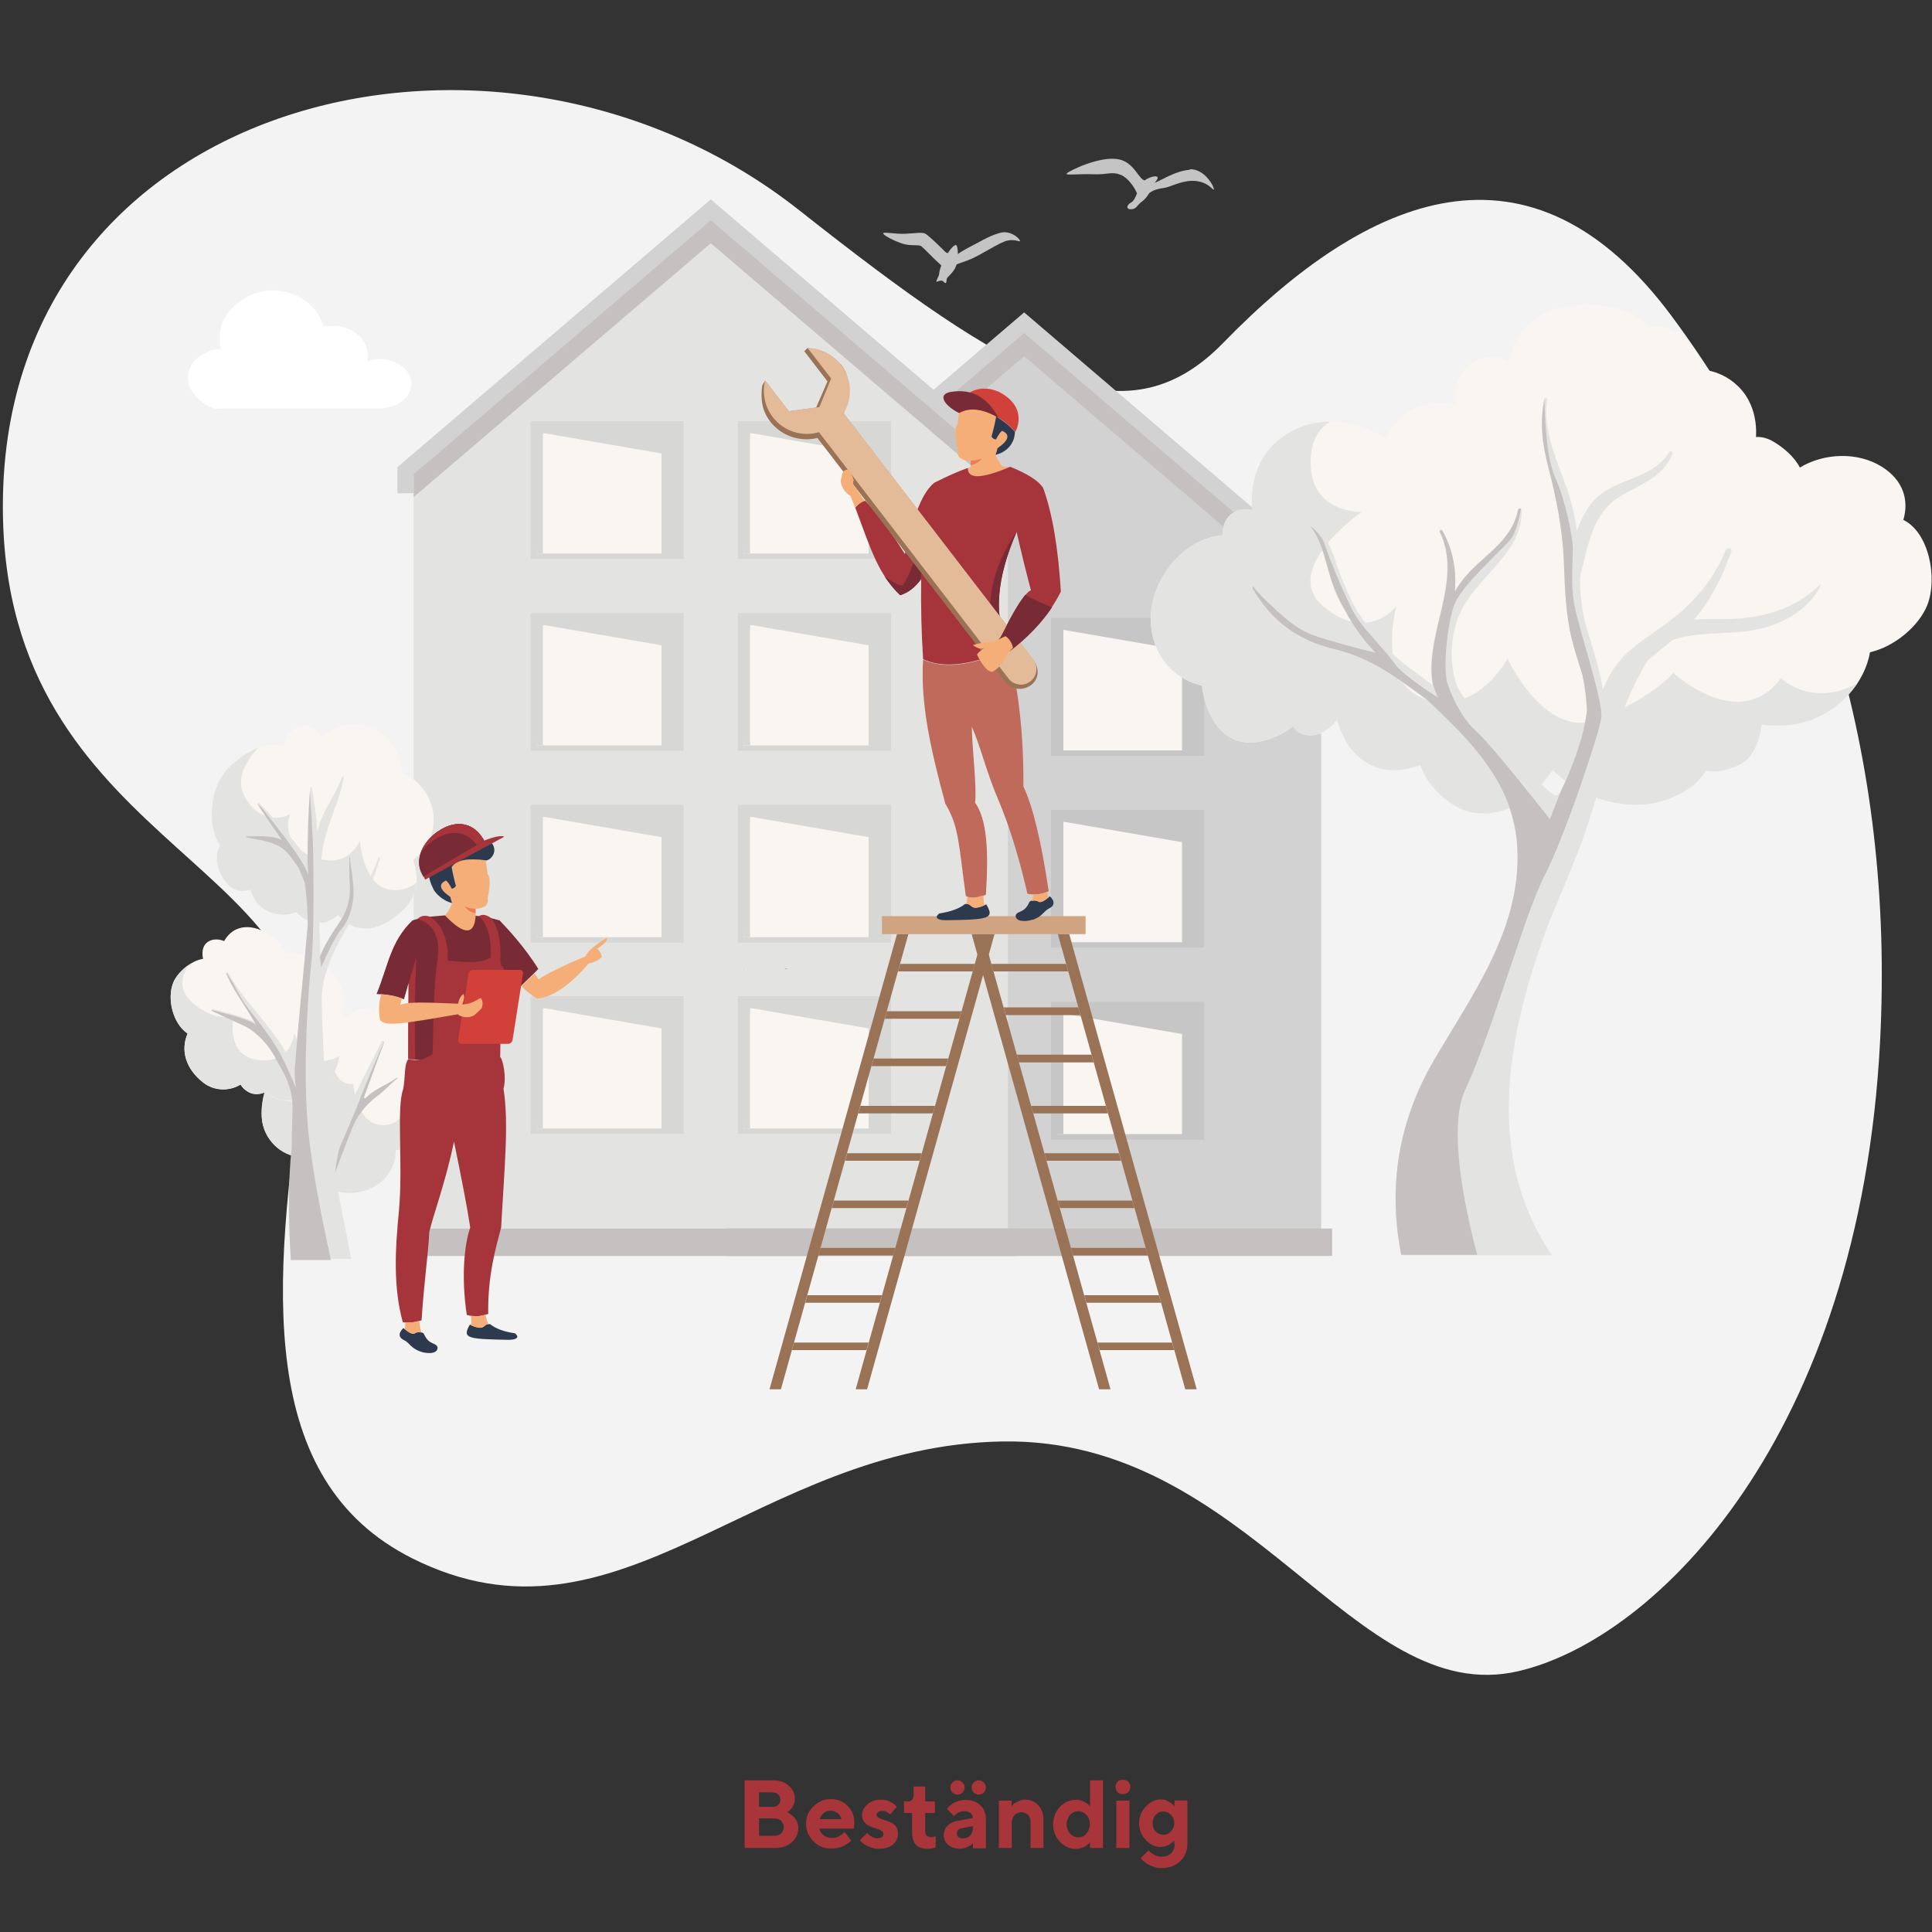 <?xml version="1.0" encoding="UTF-8"?>
<svg xmlns="http://www.w3.org/2000/svg" id="Ebene_1" data-name="Ebene 1" version="1.1" viewBox="0 0 1000 1000">
  <rect x="0" y="0" width="1000" height="1000" fill="#333333" stroke="none"/>
  <defs>
    <style>
      .cls-1 {
        fill: #2d3a4e;
      }

      .cls-1, .cls-2, .cls-3, .cls-4, .cls-5, .cls-6, .cls-7, .cls-8, .cls-9, .cls-10, .cls-11, .cls-12, .cls-13, .cls-14, .cls-15, .cls-16, .cls-17, .cls-18, .cls-19, .cls-20, .cls-21, .cls-22, .cls-23, .cls-24, .cls-25, .cls-26 {
        stroke-width: 0px;
      }

      .cls-1, .cls-3, .cls-4, .cls-5, .cls-6, .cls-8, .cls-9, .cls-10, .cls-12, .cls-14, .cls-15, .cls-16, .cls-17, .cls-18, .cls-20, .cls-21, .cls-22, .cls-24, .cls-26 {
        fill-rule: evenodd;
      }

      .cls-2 {
        fill: #c4c4c4;
      }

      .cls-3 {
        fill: #f08b80;
      }

      .cls-4, .cls-25 {
        fill: #c6c6c6;
      }

      .cls-5 {
        fill: #9a7357;
      }

      .cls-6 {
        fill: #d3d2d2;
      }

      .cls-7 {
        fill: #f3f3f3;
      }

      .cls-8 {
        fill: #e4bb99;
      }

      .cls-9 {
        fill: #a5343b;
      }

      .cls-10 {
        fill: #e3e3e2;
      }

      .cls-11, .cls-12 {
        fill: #c6c1c1;
      }

      .cls-13, .cls-17 {
        fill: #d7d7d6;
      }

      .cls-14 {
        fill: #d14039;
      }

      .cls-15 {
        fill: #f6ae79;
      }

      .cls-16 {
        fill: #ed7459;
      }

      .cls-18 {
        fill: #bf6a5b;
      }

      .cls-19 {
        fill: #a7353a;
      }

      .cls-20 {
        fill: #f9f5f0;
      }

      .cls-21 {
        fill: #8499c6;
      }

      .cls-22 {
        fill: #782a35;
      }

      .cls-23 {
        fill: #d0a381;
      }

      .cls-24 {
        fill: #fff;
      }

      .cls-26 {
        fill: #ed7d57;
      }
    </style>
  </defs>
  <g>
    <path class="cls-7" d="M865.3,163.7c-73.2-98.6-157.2-63.3-232.2,13.8-51.2,52.6-109.6,18-219.2-68.5C259.7-13,7.6,48.5,1.6,254.3c-5.3,183.2,172,189.3,155.6,300.2-16.4,111-24.6,211.6,56.2,252.1,107.2,53.7,177.7-58.3,305.4-60.5,127.7-2.2,182.1,138.7,267.1,118.9,72.1-16.8,176.6-122.5,187.2-325.5,7.8-149.3-34.6-277.2-107.8-375.8h0Z"></path>
    <g>
      <polygon class="cls-6" points="692.2 313.8 692.2 300.3 530.1 161.7 367.9 300.3 367.9 313.8 692.2 313.8"></polygon>
      <polygon class="cls-6" points="683.8 649 376.3 649 376.3 303.8 530.1 172.4 683.8 303.8 683.8 649"></polygon>
      <rect class="cls-11" x="375.4" y="635.9" width="314.1" height="14.2"></rect>
      <polygon class="cls-12" points="530.1 172.4 376.3 303.8 376.3 315.8 530.1 184.4 683.8 315.8 683.8 303.8 530.1 172.4"></polygon>
      <path class="cls-16" d="M569.8,559.7s-1.1.4-1.5-.1c0,0,.1.4.6.5.4,0,1-.3,1-.3Z"></path>
      <path class="cls-3" d="M547,560c0,.2.1.3.1.5,0,0,0,.6-.4,1,.2-.3.4-.7.3-1.5h0Z"></path>
      <g>
        <rect class="cls-25" x="544" y="319.9" width="79.3" height="71.3"></rect>
        <polygon class="cls-20" points="547.2 388.4 611.8 388.4 611.8 336.6 550.4 326 547.2 388.4"></polygon>
        <polygon class="cls-4" points="550.4 326 620.1 326 620.1 322.6 547.2 322.6 547.2 388.4 550.4 388.4 550.4 326"></polygon>
      </g>
      <g>
        <rect class="cls-25" x="544" y="419.2" width="79.3" height="71.3"></rect>
        <polygon class="cls-20" points="547.2 487.7 611.8 487.7 611.8 435.9 550.4 425.3 547.2 487.7"></polygon>
        <polygon class="cls-4" points="550.4 425.3 620.1 425.3 620.1 421.9 547.2 421.9 547.2 487.7 550.4 487.7 550.4 425.3"></polygon>
      </g>
      <g>
        <rect class="cls-25" x="544" y="518.5" width="79.3" height="71.3"></rect>
        <polygon class="cls-20" points="547.2 587 611.8 587 611.8 535.2 550.4 524.6 547.2 587"></polygon>
        <polygon class="cls-4" points="550.4 524.6 620.1 524.6 620.1 521.2 547.2 521.2 547.2 587 550.4 587 550.4 524.6"></polygon>
      </g>
    </g>
    <g>
      <polygon class="cls-6" points="530.1 255.3 530.1 241.8 367.9 103.2 205.7 241.8 205.7 255.3 530.1 255.3"></polygon>
      <polygon class="cls-10" points="521.7 635.9 214.1 635.9 214.1 245.4 367.9 113.9 521.7 245.4 521.7 635.9"></polygon>
      <g>
        <rect class="cls-13" x="274.6" y="218" width="79.3" height="71.3"></rect>
        <polygon class="cls-20" points="277.8 286.5 342.4 286.5 342.4 234.7 281 224.1 277.8 286.5"></polygon>
        <polygon class="cls-17" points="281 224.1 350.7 224.1 350.7 220.7 277.8 220.7 277.8 286.5 281 286.5 281 224.1"></polygon>
      </g>
      <g>
        <rect class="cls-13" x="381.9" y="218" width="79.3" height="71.3"></rect>
        <polygon class="cls-20" points="385 286.5 449.6 286.5 449.6 234.7 388.2 224.1 385 286.5"></polygon>
        <polygon class="cls-17" points="388.2 224.1 458 224.1 458 220.7 385 220.7 385 286.5 388.2 286.5 388.2 224.1"></polygon>
      </g>
      <g>
        <rect class="cls-13" x="274.6" y="317.3" width="79.3" height="71.3"></rect>
        <polygon class="cls-20" points="277.8 385.8 342.4 385.8 342.4 334 281 323.4 277.8 385.8"></polygon>
        <polygon class="cls-17" points="281 323.4 350.7 323.4 350.7 320 277.8 320 277.8 385.8 281 385.8 281 323.4"></polygon>
      </g>
      <g>
        <rect class="cls-13" x="381.9" y="317.3" width="79.3" height="71.3"></rect>
        <polygon class="cls-20" points="385 385.8 449.6 385.8 449.6 334 388.2 323.4 385 385.8"></polygon>
        <polygon class="cls-17" points="388.2 323.4 458 323.4 458 320 385 320 385 385.8 388.2 385.8 388.2 323.4"></polygon>
      </g>
      <g>
        <rect class="cls-13" x="274.6" y="416.6" width="79.3" height="71.3"></rect>
        <polygon class="cls-20" points="277.8 485.1 342.4 485.1 342.4 433.3 281 422.7 277.8 485.1"></polygon>
        <polygon class="cls-17" points="281 422.7 350.7 422.7 350.7 419.3 277.8 419.3 277.8 485.1 281 485.1 281 422.7"></polygon>
      </g>
      <g>
        <rect class="cls-13" x="381.9" y="416.6" width="79.3" height="71.3"></rect>
        <polygon class="cls-20" points="385 485.1 449.6 485.1 449.6 433.3 388.2 422.7 385 485.1"></polygon>
        <polygon class="cls-17" points="388.2 422.7 458 422.7 458 419.3 385 419.3 385 485.1 388.2 485.1 388.2 422.7"></polygon>
      </g>
      <g>
        <rect class="cls-13" x="274.6" y="515.6" width="79.3" height="71.3"></rect>
        <polygon class="cls-20" points="277.8 584.1 342.4 584.1 342.4 532.3 281 521.7 277.8 584.1"></polygon>
        <polygon class="cls-17" points="281 521.7 350.7 521.7 350.7 518.3 277.8 518.3 277.8 584.1 281 584.1 281 521.7"></polygon>
      </g>
      <g>
        <rect class="cls-13" x="381.9" y="515.6" width="79.3" height="71.3"></rect>
        <polygon class="cls-20" points="385 584.1 449.6 584.1 449.6 532.3 388.2 521.7 385 584.1"></polygon>
        <polygon class="cls-17" points="388.2 521.7 458 521.7 458 518.3 385 518.3 385 584.1 388.2 584.1 388.2 521.7"></polygon>
      </g>
      <rect class="cls-11" x="213.2" y="635.9" width="314.1" height="14.2"></rect>
      <polygon class="cls-12" points="367.9 113.9 214.1 245.4 214.1 257.3 367.9 125.9 521.7 257.3 521.7 245.4 367.9 113.9"></polygon>
      <path class="cls-16" d="M407.6,501.2s-1.1.4-1.5-.1c0,0,.1.4.6.5.4,0,1-.4,1-.4h0Z"></path>
      <path class="cls-3" d="M384.9,501.5c0,.2.1.3.1.5,0,0,0,.6-.4,1,.2-.4.4-.7.3-1.5Z"></path>
    </g>
    <g>
      <path class="cls-20" d="M985.2,269c2.9-10,.1-20.4-11.3-27.5-12.4-7.7-29.7-7.1-42.3.5-2.8-5.5-8.3-10.2-13.5-13.3-3.1-1.9-6.3-2.7-9.2-2.5.6-9.7-2.3-19.6-9.3-26.3-5.2-5.1-11.7-7.9-18.4-8.6-1.4-6.8-5-13.5-9.8-17.3-4.7-3.6-12-6.2-18.2-4.7-9-11-27.5-12.7-40.8-11-18.3,2.4-28.1,13.5-31.4,28.9-6.3-3.8-14.6-3.3-20.9,2.1-5.7,4.9-8.3,13.1-6.9,20.4-7.9-2.5-16.7-1.6-24.8,3.7-5,3.4-8.7,8.1-11,13.5-12.2-8.3-29.7-10.9-42.3-6.5-20.6,7.2-28.4,24.8-27,43.7-3.8-1-7.6-.6-11.2,2.4-2.9,2.5-4.2,6.5-4,10.5-23.1,2.2-40.9,27.9-36.6,50.4,2.2,11.9,9.9,21.8,21.3,26.1,1.4.5,3,1,4.6,1.4.8,7.6,3.3,15,8.1,21.2,10.2,13.2,27.6,8.5,39.1-.2,1.4,2.4,3.7,4.1,7.2,4.6,6,.9,12-3,15.5-8,2.6,9.1,7.1,17.4,15.7,22.5,8.4,5,18.5,4.5,27.4.9,3.9,11.7,15.9,22.4,26.4,24.5,17.5,3.5,32.5-7.7,42.2-21.8,11.4,11.1,26.5,17.9,43.2,18,13.2,0,29.2-6.3,36.1-17.6,7.4,1.4,17-1.8,21.5-6.1,3.7-3.5,6.6-10.6,7.3-17.8,8.8,1.2,18.2.2,25.3-2.3,15-5.4,28-19.3,30.7-35.2,12.8-2.9,25.4-13.6,29.7-24.5,5.3-13.6,1.1-37.5-12.6-44.1h0Z"></path>
      <path class="cls-10" d="M921.9,350.9c-21.5,29.2-55.8-2.6-55.8-2.6,0,0-8.6,11.2-37.3,23.6-28.8,12.5-48.5-31.1-48.5-31.1,0,0-15.3,29.4-41.9,21.3-26.6-8.1-15.7-48.2-15.7-48.2,0,0-14.9,19.1-37.7,0-22.8-19.1,19.7-48.9,19.7-48.9,0,0-27.5.9-26.3-27.5.4-10.3,4.7-16.1,10-19.2-4.7,0-9.3.7-13.4,2.1-20.6,7.2-28.4,24.8-27,43.7-3.8-1-7.6-.6-11.2,2.4-2.9,2.5-4.2,6.5-4,10.5-23.1,2.2-40.9,27.9-36.6,50.4,2.2,11.9,9.9,21.8,21.3,26.1,1.4.5,3,1,4.6,1.4.8,7.6,3.3,15,8.1,21.2,10.2,13.2,27.6,8.5,39.1-.2,1.4,2.4,3.7,4.1,7.2,4.6,6,.9,12-3,15.5-8,2.6,9.1,7.1,17.4,15.7,22.5,8.4,5,18.5,4.5,27.4.9,3.9,11.7,15.9,22.4,26.4,24.5,17.5,3.5,32.5-7.7,42.2-21.8,11.4,11.1,26.5,17.9,43.2,18,13.2,0,29.2-6.3,36.1-17.6,7.4,1.4,17-1.8,21.5-6.1,3.7-3.5,6.6-10.6,7.3-17.8,8.8,1.2,18.2.2,25.3-2.3,9.7-3.5,18.5-10.5,24.3-19.2-23.2,13.1-39.7-2.6-39.7-2.6h0Z"></path>
      <path class="cls-10" d="M802.7,475.2c5-11.9,10-23.8,14.7-35.9,12.4-32.1,17.2-67.8,35.3-97.3.3-.3.6-.6,1-.9,4-3.4,8.1-6.6,12.1-9.9,14.5-4.9,30.1-2.2,45.4-5.8,13-3.1,24.6-10,31.1-22,.2-.4-.3-.8-.6-.5-13.6,13.2-31.2,17.5-49.8,17.6-4.9,0-10.1-.1-15.2.2.8-.9,1.6-1.8,2.4-2.8,7.7-9.6,12.8-20.8,17-32.3.7-1.9-2.2-2.6-2.9-.8-5.5,13.5-14.5,24.9-25.8,34.1-9.6,7.9-20.8,13.6-29,23.1-3.8,4.5-6.6,9.5-8.7,14.9-1.9-11.2-5.5-22-8.8-33-.3-1-.5-2-.8-3-1.2-5.8-2-11.7-2.3-18h0c0-1.6,0-3.2.2-4.8,3.8-15.4,6.3-32.5,20.4-41.1,10.8-6.6,21.9-9.4,27.2-21.9.5-1.2-1-2.2-1.7-1-9,14.9-30.1,13.1-40.5,26.8-3,4-5.4,8.8-7.3,14-.5-4.6-1.3-9.1-2.5-13.5-4.7-18.2-15.6-35.1-12.8-54.6.1-.9-1.2-1.3-1.4-.4-2.5,12-1.1,23.4,2,35.2,4.3,16.8,7.5,32.6,8.1,50,.5,14,1,28,4.7,41.5,1.5,5.7,3.4,11.1,5,16.6.2,1.3.5,2.6.7,3.9.9,4.8,1.3,9.6,1.5,14.4-2,14.4-7.3,28.5-13.7,41.8-.5.7-1.2,1.4-1.9,1.7-.3.1-.5.2-.8.3-10.5-6.8-18.3-19.6-27.1-28.2-8.9-8.7-17.9-17.6-23.6-28.1-4.1-11.3-3.8-23.8.2-35.2,7.1-20.4,34.2-33.4,33-56.2,0-1-1.6-1.4-1.9-.2-3.5,17.4-19.6,24-29.4,37.2-1.2,1.6-2.3,3.3-3.3,5,.7-11-.8-21.5-6.6-31.5-.4-.8-1.5,0-1.2.7,12.4,25.6-8.4,53.1-3.6,79.2-8.1-5.9-16.4-11.6-23.5-18.7-6.3-6.4-11.6-13.3-16.3-20.7-4-7.8-7.5-15.6-10.3-24.3-2.4-7.3-5.5-14.8-12.5-18.5-.3-.2-.8.2-.5.5,6.7,9.1,7.7,19.5,11.4,29.9,1.6,4.5,3.7,9,6.2,13.1,3.2,6.2,7.1,12,11.5,17.3-8.4-3.2-17.3-3.8-25.8-6.3-13.2-3.8-24.3-11.4-32.1-22.8-.6-.8-1.9-.1-1.3.8,9.7,16.9,23.5,26.9,42.4,31.4,18.9,4.5,32.9,15.2,47.5,25.9,23.1,21.8,45.5,43.6,47.1,77.3,2,41.4-23.2,75.4-43.1,109.4-18.4,31.5-24,65.3-17,100.9h78.1c-36.1-53-22.6-116.9-.7-174.5h0Z"></path>
      <path class="cls-12" d="M815,314c-2.2-12-.9-22.8-.9-29.6s-3.9-25.8-9.2-37.4c-5.4-11.6-5.5-40.4-5.5-40.4-2.5,12-1.1,23.4,2,35.2,4.3,16.8,7.5,32.6,8.1,50,.5,14,1,28,4.7,41.5,1.5,5.7,3.4,11.1,5,16.6.2,1.3.5,2.6.7,3.9.9,4.8,1.3,9.6,1.5,14.4-2,14.4-7.3,28.5-13.7,41.8l-5.5,14s-30-38.3-37.7-45.1c-7.7-6.8-12.6-17.4-15.1-24.5-2.6-7.1-.6-29,2.9-40.2,3.5-11.3,25.8-29.6,30.3-36.1,2-2.9,3.5-8.8,4.7-14.6-.5-.5-1.4-.4-1.5.4-3.5,17.4-19.6,24-29.4,37.2-1.2,1.6-2.3,3.3-3.3,5,.7-11-.8-21.5-6.6-31.5-.4-.8-1.5,0-1.2.7,12.4,25.6-8.4,53.1-3.6,79.2l2.6,6.6s-18.3-11.5-22.5-17.7c-4.2-6.1-15.8-17.7-20-24.5-4.2-6.8-13.2-28-16.1-37-1.2-3.8-4.2-7-7.2-9.5,0,0,0,.2,0,.3,6.7,9.1,7.7,19.5,11.4,29.9,1.6,4.5,3.7,9,6.2,13.1,3.2,6.2,7.1,12,11.5,17.3l4.4,4.9s-13.2-3.2-25.1-6.8c-11.9-3.5-16.4-5.8-30.3-19-3.9-3.7-6.4-6.4-8-8.5-.3.2-.4.6-.2,1,9.7,16.9,23.5,26.9,42.4,31.4,18.9,4.5,32.9,15.2,47.5,25.9,23.1,21.8,45.5,43.6,47.1,77.3,2,41.4-23.2,75.4-43.1,109.4-18.4,31.5-24,65.3-17,100.9h39.3c-6.9-26.1-15.1-66.5-6.2-85.4,13.7-29.2,30.9-91.5,41.2-111.2,10.3-19.8,27.9-72.6,29.2-81.1,1.3-8.6-11.6-45.9-13.7-58h0Z"></path>
    </g>
    <g>
      <path class="cls-20" d="M223.4,558.1c3.3-2.5,5.7-6,4.4-10.3-.8-2.5-2.9-4.4-5.5-5.4.4-1.9.4-3.9-.2-6.2-1.4-5.5-3.9-11.5-8.5-15.1-6.6-5.2-15.6-3.7-20.2,2.2-2-1.2-4.6-1.7-7-1.2-2.8.5-5.5,2.5-7.1,5.1-5.6-3.7-13.5-3.7-19.9.4-6.7,4.2-11.2,12.8-10.1,20.5-11,4.9-15.8,24.5-13.1,34.6,2.9,10.7,12.9,17.2,22.7,16.3,1,10.5,10.4,18.9,22.2,18.8,13.9-.1,24.1-10.1,23.8-22.2,3.2,0,6.3-.8,9.5-2.5,5.6-3,11.5-8.3,13.2-14.6,1.6-6.1-.3-13.8-4.2-20.2h0Z"></path>
      <path class="cls-10" d="M158.8,598.7c1,10.5,10.4,18.9,22.2,18.8,13.9-.1,24.1-10.1,23.8-22.2,3.2,0,6.3-.8,9.5-2.5,5.6-3,11.5-8.3,13.2-14.6.2-.7.3-1.5.4-2.3-8.2,4.8-16-6.2-16-6.2,0,0-2.9,14-15.2,12.6-12.4-1.4-13.8-21.4-13.8-21.4,0,0-10.9,3.3-11.6-17.6-.2-7.6,1.7-13.6,4.2-18.2-5.1-1.7-11.1-1.1-16.2,2.2-6.7,4.2-11.2,12.8-10.1,20.5-11,4.9-15.8,24.5-13.1,34.6,2.9,10.7,12.9,17.2,22.7,16.3h0Z"></path>
      <path class="cls-20" d="M172.1,503.4c-5-5.5-12.5-9.1-19.8-9.9-1.4-.1-2.6-.2-3.9,0-5.5-11-24.1-20.8-32.4-6.4-1.9-.8-4-1.1-6.1-.6-4.8,1.2-5.7,5.7-4.8,9.8-6.3.9-13.3,7.1-15.4,12.3-3.4,8.3-.3,21.2,7.4,26.4-3.8,8.8-.9,18.3,8,25.3,5.8,4.6,13.7,4.6,19.4,1.1,1.3,2.1,3.3,3.7,5.5,4.5,2.4.8,5.2.5,7.5-.7,2.1,1.9,4.7,3.4,7.6,4.1,8.8,2.2,17.9-2.3,23.8-8.6,7.6-8.1,8.8-19.8,4.3-28.2,6.5-8.4,7.3-19.7-1.1-29h0Z"></path>
      <path class="cls-10" d="M169,560.6c3.8-4,6-9,6.7-14-16.4,9.5-23.4-11.8-23.4-11.8,0,0-1.2,16.2-18.9,13.8s-12.2-23.8-12.2-23.8c0,0-7.1,5.7-20.5-4.9-9.7-7.8-6.2-15.5-2.9-20.6-3.7,2.5-6.8,6-8.1,9.2-3.4,8.3-.3,21.2,7.4,26.4-3.8,8.8-.9,18.3,8,25.3,5.8,4.6,13.7,4.6,19.4,1.1,1.3,2.1,3.3,3.7,5.5,4.5,2.4.8,5.2.5,7.5-.7,2.1,1.9,4.7,3.4,7.6,4.1.5.1,1.1.2,1.6.3,1.9,0,4,0,6.2,0,6.1-.9,11.8-4.5,15.9-8.9h0Z"></path>
      <path class="cls-20" d="M222.4,414.2c-2.7-6.5-7.7-11.3-14-14.1-1.4-12.6-9.1-23.7-23.1-25.1-6.8-.7-13.9,1.8-19,6.2-2.5-5-8-7.4-13.5-4.2-3.3,1.9-5.2,5.4-5.9,9.2-11-4-27.3,7.7-32.4,16.1-5.8,9.5-7.2,25.7-.7,35.5-2.5,4.1-2,10.3.4,14.8,2,3.7,5.1,8,9.6,8.6,2,.3,3.9,0,5.7-.6,1.2,4.2,3.7,8,7.5,10.3,4.9,3,11.1,3.4,16.3,1.3,2.5,3.1,6.4,5.1,11,5.5,4.1.4,7.9-1.4,10.5-4.2,2.6,3.2,5.9,5.7,10.4,6.8,8.5,2.1,16.9-3.2,22.9-8.7,7.7-7.1,9-15.4,6.2-25.2-.1-.5-.3-1-.4-1.4,9.3-6.9,13.5-18.9,8.5-30.7h0Z"></path>
      <path class="cls-10" d="M174.8,473.4c2.6,3.2,5.9,5.7,10.4,6.8,8.5,2.1,16.9-3.2,22.9-8.7,4.8-4.4,7.1-9.3,7.5-14.7-2.9,2.5-7.1,4.4-13.1,3.8-14.8-1.4-16.2-25.7-16.2-25.7,0,0-5.5,15.7-24,8.7s-12.1-22.1-12.1-22.1c0,0-13.8,7.6-23.3-8.7-5.5-9.4.6-19.1,6.7-25.7-8,3.1-15.8,9.8-19,15.1-5.8,9.5-7.2,25.7-.7,35.5-2.5,4.1-2,10.3.4,14.8,2,3.7,5.1,8,9.6,8.6,2,.3,3.9,0,5.7-.6,1.2,4.2,3.7,8,7.5,10.3,4.9,3,11.1,3.4,16.3,1.3,2.5,3.1,6.4,5.1,11,5.5,4.1.4,7.9-1.4,10.5-4.2h0Z"></path>
      <path class="cls-10" d="M205.5,557.8c-5.3,3.9-11.9,5.8-16.4,10.8-1.1-.7.3.2-.8-.5,3.5-9.5,6.9-19.1,10.5-28.6.3-.7-.8-1.1-1.2-.5-7,14.1-14.4,27.9-20.5,42.4-1.8,4.2-3.7,8.5-5.7,12.8-.5-4.4-1.1-8.8-1.8-13.2-1.1-15.7-2-31.5-2.6-47.2-.2-4.5-.4-9.1-.5-13.6-.2-6.5.8-13,3-19.2,1.4-4,3.1-7.9,5-11.7,7.7-15.1,17.9-28.3,22.1-45,.1-.5-.7-.8-.8-.2-2.5,7.4-6.5,14-10.8,20.4,0-7-2.3-15.1-3.3-20.6,0-.4-.7-.3-.7.1,0,5.1,0,10.1.3,15.2h0c.3,6.6-1.7,12.9-5.4,18.2-3.2,4.7-6.3,9.4-8.7,14.5-.5,1-1,2.1-1.4,3.1-.2-5.4-.3-10.8-.5-16.2,0-4.6,0-9.2,0-13.9,0-1.3,0-2.6,0-3.9.4-7.6.5-15.2,1.9-22.8,2.3-12.4,8.6-23.4,10.7-35.8.1-.6-.7-.8-.9-.2-2.3,7.2-7,13.2-10,20.1-1.1,2.5-2,5.1-2.8,7.7-.6-7.5-1.5-15-2.9-22.5,0-.4-.6-.3-.6,0-.9,12.8-1.2,25.6-1.2,38.4-1.6-2.7-3.3-5.1-4.7-7-6.2-8.4-13.9-16-21-23.6-.1-.1-.3,0-.2.2,4.1,6.3,8.4,12.4,12.6,18.6-5.5-2.7-12.3-1.9-18.3-1.9-.3,0-.4.5,0,.5,7.6,1.8,15.6,2,21.1,8,2.1,2.4,3.9,5,5.7,7.6.8,1.8,1.6,3.7,2.4,5.5.3.9.6,1.6.9,2.3,1.1,7.1,1.4,14.3,1.6,21.5-2.1,25.3-5,50.7-6.8,76.1-1.6-3.1-3.2-6.2-4.9-9.2-1.7-2.9-3.5-5.6-5.5-8.3,0-.2-.2-.3-.3-.4-8-11-17.7-20.8-24.3-32.7-.1-.2-.5,0-.4.2,3.2,7.7,8.2,14.4,12.5,21.6,1,1.6,1.9,3.2,2.9,4.8-1.2-.7-2.5-1.4-3.8-1.9-6.1-2.4-12.7-3.8-19-5.6-.2,0-.4.3-.2.4,5.9,2.8,12,5.5,17.9,8.3,1.1.5,2.1,1.2,3,1.9,4.8,3.5,8.8,8.2,11.7,13.4.4.8.9,1.6,1.3,2.4,1.3,2.4,2.6,4.8,3.9,7.2,2.9,5.6,4.4,11.9,4.1,18.3-.2,6.3-.4,12.6-.4,18.9-2.1,19.4-1.6,39.5-.5,58.6h31c-.1-.2-.2-.5-.3-.8-2.3-13.7-5.5-27.3-7.7-41h0c-.3-1.8,0-3.6.6-5.2,2.8-7.2,5.4-14.5,8.2-21.3h0c2.6-6.3,6.8-11.8,12.2-15.8.5-.4.9-.7,1.4-1.1,3.4-2.7,6.3-6,9.7-8.6.1-.1,0-.3-.2-.2h0Z"></path>
      <path class="cls-12" d="M205.5,557.8c-5.3,3.9-11.9,5.8-16.4,10.8-.2-.2-.4-.2-.4-.2,0,0,0,0,0,0,0,0-.1,0-.4-.2,3.5-9.5,6.9-19.1,10.5-28.6,0-.2,0-.3,0-.5-2.8,6.3-9.7,22.4-12.2,29-3.1,8.3-10.9,26.2-10.9,26.2,0,0-2.4,9.4-2.2,13.9h0c0-1,.2-2.2.7-3.2,2.8-7.2,5.4-14.5,8.2-21.3h0c2.6-6.3,6.8-11.8,12.2-15.8.5-.4.9-.7,1.4-1.1,3.4-2.7,6.3-6,9.7-8.6.1-.1,0-.3-.2-.2h0ZM188.6,568.3s0,0,0,0h0ZM176.6,481.2c4.3-5.5,5.6-10.8,6.3-16.9.6-5.4-1.5-16.5-1.8-20.6-.2,0-.3.1-.3.3,0,5.1,0,10.1.3,15.2h0c.3,6.6-1.7,12.9-5.4,18.2-3.2,4.7-6.3,9.4-8.7,14.5-.5,1-1,2.1-1.4,3.1l.7,5.7s5.9-14.2,10.2-19.6h0ZM165.6,495.1s0,0,0,0h0ZM171.4,652.2h-20.9c-1.1-19.2-1.6-39.2.5-58.6,0-6.3.2-12.6.4-18.9.2-6.4-1.2-12.7-4.1-18.3-1.2-2.4-2.6-4.8-3.9-7.2-.4-.8-.9-1.6-1.3-2.4-2.9-5.2-6.9-9.8-11.7-13.4-1-.7-2-1.4-3-1.9-5.9-2.8-12-5.5-17.9-8.3-.2-.1,0-.5.2-.4,6.3,1.7,12.9,3.2,19,5.6,1.4.5,2.6,1.2,3.8,1.9-1-1.6-1.9-3.2-2.9-4.8-4.3-7.2-9.3-13.8-12.5-21.6,0-.2.3-.4.4-.2,1,1.8,2.1,3.6,3.3,5.4,2.4,4.8,5.5,10.2,8.9,14.5,7.7,9.5,12.2,16.1,15.4,21.9,3.1,5.8,8.1,17.5,8.1,17.5,0,0-.7-4.5-.7-8.6h0c1.8-25.3,4.7-50.8,6.8-76.1-.1-7.2-.5-14.4-1.6-21.5-.3-.7-.6-1.4-.9-2.3-.8-1.9-1.5-3.7-2.4-5.5-1.8-2.6-3.5-5.2-5.7-7.6-5.5-6.1-13.5-6.2-21.1-8-.3,0-.3-.5,0-.5,6,0,12.9-.7,18.3,1.9-4.2-6.2-8.6-12.3-12.6-18.6-.1-.1.1-.3.2-.2.6.7,1.3,1.4,2,2.1,4.5,5.7,11,14,12.7,16.3,2.6,3.7,8.8,11.8,11.4,18.3l-.4-6.4c0-12.4.3-24.8,1.2-37.1.5,8.1,1.2,19.1,1.5,25.7.5,11.2.7,52.1-.7,63-1.4,10.9-5,57.1-1.4,89.9,2.3,21.2,7.9,48,11.5,64.5h0Z"></path>
    </g>
    <g>
      <g>
        <polygon class="cls-5" points="464.3 483.4 470.2 483.4 404.2 719.1 398.3 719.1 464.3 483.4"></polygon>
        <polygon class="cls-5" points="508.9 483.4 514.8 483.4 448.8 719.1 442.9 719.1 508.9 483.4"></polygon>
        <polygon class="cls-5" points="465.9 498.9 504.6 498.9 503.5 502.8 464.8 502.8 465.9 498.9"></polygon>
        <polygon class="cls-5" points="459 523.4 497.7 523.4 496.6 527.3 458 527.3 459 523.4"></polygon>
        <polygon class="cls-5" points="558.1 521.4 519.5 521.4 520.6 525.4 559.2 525.4 558.1 521.4"></polygon>
        <polygon class="cls-5" points="452.2 547.9 490.8 547.9 489.7 551.8 451.1 551.8 452.2 547.9"></polygon>
        <polygon class="cls-5" points="565 545.9 526.3 545.9 527.4 549.9 566.1 549.9 565 545.9"></polygon>
        <polygon class="cls-5" points="445.3 572.4 484 572.4 482.9 576.3 444.2 576.3 445.3 572.4"></polygon>
        <polygon class="cls-5" points="438.5 596.9 477.1 596.9 476 600.8 437.4 600.8 438.5 596.9"></polygon>
        <polygon class="cls-5" points="431.6 621.4 470.2 621.4 469.1 625.3 430.5 625.3 431.6 621.4"></polygon>
        <polygon class="cls-5" points="424.7 645.9 463.4 645.9 462.3 649.8 423.6 649.8 424.7 645.9"></polygon>
        <polygon class="cls-5" points="417.9 670.4 456.5 670.4 455.4 674.3 416.8 674.3 417.9 670.4"></polygon>
        <polygon class="cls-5" points="411 694.9 449.6 694.9 448.5 698.8 409.9 698.8 411 694.9"></polygon>
        <polygon class="cls-5" points="553.4 483.4 547.5 483.4 613.5 719.1 619.4 719.1 553.4 483.4"></polygon>
        <polygon class="cls-5" points="508.8 483.4 502.9 483.4 568.9 719.1 574.8 719.1 508.8 483.4"></polygon>
        <polygon class="cls-5" points="551.8 498.9 513.1 498.9 514.2 502.8 552.9 502.8 551.8 498.9"></polygon>
        <polygon class="cls-5" points="572.4 572.4 533.7 572.4 534.8 576.3 573.5 576.3 572.4 572.4"></polygon>
        <polygon class="cls-5" points="579.2 596.9 540.6 596.9 541.7 600.8 580.3 600.8 579.2 596.9"></polygon>
        <polygon class="cls-5" points="586.1 621.4 547.5 621.4 548.6 625.3 587.2 625.3 586.1 621.4"></polygon>
        <polygon class="cls-5" points="593 645.9 554.3 645.9 555.4 649.8 594.1 649.8 593 645.9"></polygon>
        <polygon class="cls-5" points="599.8 670.4 561.2 670.4 562.3 674.3 601 674.3 599.8 670.4"></polygon>
        <polygon class="cls-5" points="606.7 694.9 568 694.9 569.2 698.8 607.8 698.8 606.7 694.9"></polygon>
        <rect class="cls-23" x="456.5" y="474.2" width="105.4" height="9.3"></rect>
      </g>
      <g>
        <polygon class="cls-21" points="516 253.7 505.5 247 515.4 255.6 516 253.7"></polygon>
        <polygon class="cls-21" points="516.7 250.6 526.2 246.2 516.9 252.5 516.7 250.6"></polygon>
        <path class="cls-1" d="M534.5,476.1c5.2-1.8,5.7-4.5,8.5-5.9,2.8-1.3,3.2-3.7.4-6.3-2,1.6-4.6,3.7-6,2.6-.9-.7-4-.7-4.6.4-2.7,6.2-6.4,4.2-7.1,7,0,3.7,6.3,3,8.7,2.1h0Z"></path>
        <path class="cls-1" d="M489.5,476.3c9.7-.1,16.9-.3,20.2-1.3,3.6-1.1,2.9-3.3.8-6.9-9.1,4.2-6.7-.9-11-.2-3,2.4-7.4,4-13.3,4.9-2.5,1.8-1.5,3.5,3.2,3.5h0Z"></path>
        <path class="cls-15" d="M522.9,241.7c-1.5.1-4-.2-4.4-.7-1.6-2.1-2.8-4.3-3.2-5.6.3-.9.7-2.1,1-3.4,6-4,6.8-7,2.4-9-.9.5-2,2-3.2,4.5-1,0-1.8-.6-2.3-1.6,1.2-4.3,2-7.7,2.4-10.4-2.9-4.4-9.8-5-18.9-3.8-.4,2.4-.8,5-1,7.7-1.6,1.5-1.4,7,0,13.3-.7,3.6,1.5,5.6,6.7,5.9,0,1.3,0,2.8-.1,3-.1.3-.6.6-1.2.8h0c-.2,5.9,7.1,5.7,21.9-.6h0Z"></path>
        <path class="cls-1" d="M515.6,215.5c-.4,2.6-1.2,6.1-2.4,10.4.5,1,1.3,1.5,2.3,1.6,1.3-2.5,2.4-4,3.2-4.5,4.3,1.9,3.5,4.9-2.4,9-.3,1.4-.7,2.5-1,3.4,5.3-1.2,10-5.5,10-12-3-3.3-6.4-5.9-9.8-7.9h0Z"></path>
        <path class="cls-9" d="M442.6,262.8c1.7-2,3.6-3.3,5.2-3.7,8.1,8.5,14.5,18,20.6,27.7,4.2-20.1,9.3-32.4,15.3-37,7.2-3.6,12.9-6.1,17.3-7.6-.2,5.9,7.1,5.7,21.9-.6,8.9,3.6,14.6,7.2,17,10.9,4.8,13.1,7.8,31,9.2,53.7-5.2,10.5-13.9,21.2-26.8,31.1-1.5-2.4-4.8-4-6.2-3.7l-5.5,6.8c-13.6,4.4-24.6,4.7-32.8.8-.9-13.8-1.2-27.6-1-41.5-3.1,4.3-6.8,7.1-10.8,8.3-11.3-10.6-15.1-23.2-23.3-45.2h0ZM533.6,305.5c-2.6-9.9-5.1-20-7.4-30.2-9,20.7-11.4,38.1-7.1,52.3,6.6-13.3,11.4-20.6,14.5-22.1Z"></path>
        <path class="cls-18" d="M520.7,346c-2.1-.2-5.5-2-10.1-5.4-13.6,4.4-24.6,4.7-32.8.8-1.5,23.2,4.2,47.5,11.5,74.6,7.1,11.9,6.8,20.3,10.6,47.7,2.1,1.5,5.6,1.3,10.4-.6,1.5-23.4.5-38.9-5.6-47.7,1-7.9-1.5-27.1-1.7-39.3,4.4,9.9,7.5,23.2,13.2,36.6,7,16.4,11.9,33.9,15.6,49.9,3.9.8,7.6.3,11-1.3-3.9-26.3-8.3-44.3-13.1-54.2.2-25.8-2.3-49-7.4-69.6-1,2.4-1.5,5.3-1.6,8.6h0Z"></path>
        <path class="cls-22" d="M476.7,299.7c.5-13.5,1.5-24.6,3.3-33.2-4.4,18.4-8.6,30.5-12.7,36.5-2.6,0-5.5-1.8-9.5-4.7,2.4,3.6,5,6.9,8.1,9.8,4.1-1.2,7.7-4,10.8-8.3h0Z"></path>
        <path class="cls-22" d="M516.1,333.7c.8-2,1.8-4,3-6.1-4.3-14.1-1.9-31.5,7.1-52.3-13.1,18.7-16.9,38.6-11.2,59.8l1.1-1.3h0Z"></path>
        <path class="cls-26" d="M508.4,237.2c-1.5.7-3.4,1.1-6,1.2,0,.9,0,1.8,0,2.4,2.5-.5,4.5-1.7,6-3.7h0Z"></path>
        <path class="cls-15" d="M509.6,468.6c-7.6,3.3-6.1-.8-9.5-.7.4-1.2.6-2.4.5-3.8,2,.9,4.8.6,8.5-.7-.1,1.9,0,3.6.5,5.2h0ZM534.7,462.9c2.5.1,4.9-.3,7.2-1.3.2,1.1.5,2.1.8,3-1.9,1.5-4.1,3-5.3,2.1-.6-.5-2.3-.6-3.4-.3.5-.9.7-2.1.7-3.4Z"></path>
        <path class="cls-5" d="M436.6,213.9l98.1,127.5c3.3,4.2,3.3,9.8-.9,13.1-4.3,3.3-10.4,2.5-13.7-1.7l-97-126.1c-9.1,2.2-18.8-1.1-24.5-8.6-4.5-5.8-4.9-12-4.1-18.5l1.5-2.6,12.3,15.9,14.1-1.9,5.9-13.6-12-15.6,1.7-1.7c7.9,1.4,12.5,3.7,17.4,8.7,5.8,7.5,3.5,15.7,1.4,25.1h0Z"></path>
        <path class="cls-8" d="M417.9,180.1c6.6,0,13,3.1,17.4,8.7,5.8,7.5,6,17.5,1.4,25.1l98.1,127.5c2.7,3.5,2,8.6-1.5,11.3h0c-3.5,2.7-8.6,2-11.3-1.5l-98.1-127.5c-8.6,2.5-18.2-.3-23.9-7.8-4.3-5.6-5.5-12.6-4-19l12.3,15.9,15.8-2.1,6.1-14.8-12.3-15.9h0Z"></path>
        <path class="cls-22" d="M544.5,314.4c-5.2,7.8-12.5,15.6-22.2,23-1.1-1.9-4-6.5-5.6-6.4,1.6-1.5,1.2-1.3,2.4-3.5,4.8-9.6,8.7-16.2,11.6-19.6,3.5,2,8.1,4.1,13.8,6.5Z"></path>
        <path class="cls-15" d="M519.2,342.4h0c1.5-2.9,3.2-5.3,5.1-7.1-.4-2.8-2.7-5.6-4-6l-5.4,2.6c-4.7.4-8.5,1-11.3,2,2,1.6,3.9,2.2,5.7,1.6-2.3,1.6-3.5,2.8-3.6,3.4,3.1,6.1,5.8,9.1,8.1,8.8,3.1-2,4.9-3.9,5.5-5.5h0Z"></path>
        <path class="cls-15" d="M442.6,262.8c-.3-.7-1.3-3.4-2.4-6.1-2.7-1.4-5.4-5.7-5-8.2,1-3.1.3-4.8,3.4-5.5.9.3,2.4,2.4,3.3,5.6-1.1,2,.8,3.7,1.9,5.1,1.2,2,.4.5,1.9,2.8.6,1.2,1.6,2.2,1.9,2.8-1.7.5-3.3,1.4-5,3.5h0Z"></path>
        <path class="cls-14" d="M525.5,223.5c-9.3-10.4-22.4-14.3-29.1-9.7-.7-9.4,9.6-15.9,20.6-11,12,6.2,11.3,15.2,8.6,20.7h0Z"></path>
        <path class="cls-22" d="M496.4,213.8c5.5-3.1,12.3-2.3,20.5,2.5-5.7-10.2-13.2-15.4-25.1-13.4-7,1.5-2.5,7.3,4.6,10.9h0Z"></path>
      </g>
    </g>
    <g>
      <path class="cls-15" d="M227.9,475c1.4.1,2.8-1.6,3.2-2.1,1.5-1.9,2.5-4.2,2.9-5.5-.3-.9-.6-1.9-.9-3.2-5.6-3.8-6.3-6.6-2.3-8.4.8.5,1.8,1.9,3,4.2,1,0,1.7-.5,2.2-1.5-1.1-4-1.9-7.2-2.2-9.7,2.7-4.1,9.1-4.6,17.6-3.5.4,2.3.7,4.6,1,7.2,1.5,1.4,1.3,6.5,0,12.4.7,3.4-1.4,5.2-6.2,5.5,0,.8,0,1.8,0,2.3,0,.5,0,1.5.6,1.7l.9.2c0,12-6.2,14.3-19.7.5h0Z"></path>
      <path class="cls-1" d="M251.4,445.3c-8.5-1.1-14.9-.5-17.6,3.5.4,2.5,1.1,5.7,2.2,9.7-.5.9-1.2,1.4-2.2,1.5-1.2-2.4-2.2-3.8-3-4.2-4,1.8-3.3,4.6,2.3,8.4.3,1.3.6,2.4.9,3.2-5-1.1-9.2-5.6-9.8-7.5-5.8-11.5.7-16.3,4.2-18.1,1.5-11.4,17.9,0,26.2-5.4,3.3,4.5-.6,8.9-3.2,9h0Z"></path>
      <path class="cls-26" d="M240.5,469.2c1.4.7,3.2,1,5.6,1.2,0,.8,0,1.7,0,2.3-2.4-.5-4.2-1.6-5.6-3.5h0Z"></path>
      <path class="cls-1" d="M217.7,699.6c-5.3-1.9-5.7-4.6-8.5-5.9-2.9-1.3-3.2-3.7-.4-6.3,2.1,1.7,4.6,3.7,6,2.6.9-.7,4-.7,4.6.4,2.7,6.2,6.4,4.2,7.1,7.1,0,3.8-6.4,3-8.8,2.1Z"></path>
      <path class="cls-1" d="M263.4,693.5c-9.3-.2-16.2-.3-19.4-1.3-3.5-1.1-2.7-3.2-.8-6.6,8.7,4,6.4-.8,10.5-.2,2.9,2.3,7.1,3.9,12.8,4.7,2.4,1.8,1.4,3.3-3.1,3.4Z"></path>
      <path class="cls-22" d="M258.7,476.4c-4.6-1.3-8.8-2.1-12.5-2.4-.7,10.2-6,10.1-15.9-.2-9.6.8-11.4.9-16.8,2.6-11.5,11-12.6,23.6-18.6,38.1,6.6.3,9.6,1.1,14.2,2.7,1-3.5,1.8-6.3,2.4-8.4-.2,19.1-.2,32.2-.2,39.2,26.6,3.4,42.5,3,47.5-1.1.1-17,.2-30.4.4-40.3,2.6,3.1,5.1,5.5,7.3,7.2,5.4-6.2,9-8.7,12.1-12.3-6.8-11.1-16.5-21.5-20.1-25.2h0Z"></path>
      <path class="cls-15" d="M303.1,495c-11.6,4.8-19.6,8.8-24.3,11.9l-2.1-3c-1.9,1.9-4.1,3.8-6.8,6.5,2.5,2.6,5.1,4.7,8.2,6.5,8-.8,16.9-6.9,26.6-18.2,3-.6,5.2-1.7,6.7-3.3,0-1.5-.7-2.9-2.2-4.4,4-2.6,5.6-4.5,4.8-5.6-6.3,3.9-10,7.1-11,9.7h0Z"></path>
      <path class="cls-9" d="M259.2,516.9c-.1,10.4-.2,20.4-.3,30.2,1.4,1.1,3.4,10.8,1.7,16.4,2.9,18.1.4,41.6-1.2,71.8-2.8,10.7-7,24.8-6.7,44.8-4.9,1.5-6.7,1.7-11.1.5-3.1-20.8-1-37.5,1.8-45.2-1.8-11.9-4.5-25.2-8.4-44.5-4.4,21-10.3,36.5-12.8,46.7-.5,11.3-2.8,26.6-4,45.8-3.6,1.1-5.9,1.4-9.7,1-4.9-17.7-4.1-36.9-2-57.7,2.2-25-1.4-53.2,2.2-63,1.2-6.5.4-12.6,2.6-15.5,4.6,1.1,8.8.2,12.6-2.7.4-24.6,1.2-41,2.6-49,1.4-11.6-2.1-18.5-10.4-20.8,1.7-1.8,3.9-2.1,6.5-1.2,6.4,4.2,9.5,11.8,9.2,22.6,11,1.5,18.4,1.1,22.2-1.5.4-10.2-1.6-17.4-6.1-21.4,1.7-1.2,3.9-.8,6.6,1.2,3.4,4.7,4.9,12,4.5,22,.9,3.6.9,10.1.1,19.6h0Z"></path>
      <path class="cls-9" d="M214.8,528.7c0,6.2,0,12.8.1,19.8-1.1-.1-2.3-.3-3.5-.4,0-4.2,0-10.5,0-18.9,1.1-.1,2.2-.3,3.3-.5h0ZM268.6,511.8c-.6.7-1.2,1.4-1.9,2.1-2.1-1.6-4.5-3.9-7-6.8,0-3.5,0-6.4-.4-8.5,2.9,6.1,6,10.4,9.2,13.1h0ZM214.9,519c-1.3,0-2.4,0-3.4.2,0-3.2,0-6.7,0-10.4,1.3-4.4,2.7-8.9,4.1-13.5-.4,6.8-.7,14.7-.8,23.7h0Z"></path>
      <path class="cls-14" d="M244.8,502h24.2c1.1,0,1.9.9,1.7,2l-5.4,34.3c-.2,1.1-1.2,2-2.3,2h-24.2c-1.1,0-1.9-.9-1.7-2l5.4-34.3c.2-1.1,1.2-2,2.3-2h0Z"></path>
      <path class="cls-15" d="M197.3,514.6c-1.1,4.2-1.5,8.1-.6,13.3,2.6,3.8,13.2,1.7,40.3-2.9,1,.9,3,1.8,6.1,1.4,2.8-.7,3-1.5,6.2-4.5.8-2.3.6-4.1-.5-5.4-3.6,2.1-5.5,3.2-9.5,3.4,1.1-2.8,1.2-4.5.5-5.4-1.4,1.1-2.3,2.8-2.7,5-21.4-.9-27.1-.8-29.9.7.3-1.3.6-2.5.8-3.5-3.3-1.1-6-1.8-10.6-2.1h0Z"></path>
      <path class="cls-15" d="M243.8,681c2.7.5,4.5.3,7.6-.6.2,2,.7,3.7,1.4,5-2.9,0-1.7,3.8-9,.6.2-1.4.1-3.1,0-4.9h0ZM217,683.7c.3,2.4.6,4.4,1.1,6-1.1-.3-2.7-.1-3.3.4-1.2,1-3.5-.6-5.4-2.2.3-1,.4-2.2.4-3.5,2.7.2,4.6,0,7.2-.7Z"></path>
      <path class="cls-9" d="M227,430.1c9.7-6.4,18.6-3.9,23.4,4.8v.3c5.2-2.2,9.4-2.9,10.6-2.1l-20.7,11.2-20.2,11-1.6-3c-4.1-7.5.4-16.9,8.6-22.3h0Z"></path>
      <path class="cls-22" d="M250.4,434.9c-4.7-8.7-13.7-11.2-23.4-4.8-8.2,5.4-12.7,14.8-8.6,22.3l.7,1.3,31.4-18.5v-.3h-.2Z"></path>
      <path class="cls-9" d="M224.8,434.7c8.9-5.8,17-4.2,22,2.7l3.8-2.2v-.3c-4.9-8.7-13.8-11.2-23.5-4.8-4.5,3-7.9,7.2-9.4,11.6,1.8-2.7,4.2-5.1,7.1-7h0Z"></path>
    </g>
    <path class="cls-24" d="M196.4,186c-2.2,0-4.4.3-6.3.9.2-.9.3-1.9.3-2.9,0-8.5-8-15.3-17.9-15.3s-3.4.2-5.1.6c-2.5-10.8-13.4-19-26.5-19s-27.1,10.6-27.1,23.7.4,4.4,1,6.5c-9.8.6-17.5,6.9-17.5,15s8.5,14.6,13.7,15.9c.8.2,1.8.2,3.1,0h82.2c9.2,0,16.7-5.7,16.7-12.8s-7.5-12.8-16.7-12.8h0Z"></path>
    <g>
      <path class="cls-2" d="M615.9,87.9c-7.2.4-14.3,5.2-18.2,6.7.8-1.1,1.8-2.1,1.4-2.9-.6-1.1-4.3,0-6.5,1.6,0,0-.1,0-.2.1-3.2-1-5.5-9.3-13.2-10.9-9.9-2.1-26.3,6.2-27.1,7.3-.7,1.1,6.1.1,13.8.4,7.7.3,9.4-1.6,14.2.3,3.9,1.6,7.2,6.6,8.4,9.6-.8,2-1.7,4.1-3.2,4.8-1.7.9-3,3.3,0,3.4,3,.1,3.3-2.3,5.8-4,1.3-.9,2.7-2.6,3.8-4.4,2.4-1.7,4.5-2.2,7.4-2.6,3.4-.4,8.5-3.6,14.7-3.7,8.4-.1,11,5.5,11.3,4.4.3-1.1-4.7-10.8-12.6-10.4h0Z"></path>
      <path class="cls-2" d="M521.3,124.6c4.3-1.2,7.5,1.4,6.5-.3-1-1.8-5.4-5.1-10.1-3.8-4.4,1.2-8.5,3.4-11.9,5.3-3,1.6-7.2,3.6-10,5.7,0-2.6-.4-4.7-1.1-4.7s-2.4,1.5-4.1,4.2c-.8,0-1.5-.8-2.6-1.9-1.4-1.4-7.2-7.1-9-8.1-1.8-1-5.3-.2-10.7,0s-12.1-1.3-11.1,0c1,1.4,6.4,4,10.2,5.2,3.9,1.2,8.1.3,9.4,1.2,1.2.9,5,4.9,7.2,7,1.1,1.1,2.4,2.1,3.2,3-.7,2-1.1,3.7-1.1,4.4,0,.9-1.5,3.2-1.4,3.9s2.3-1.5,3.8.2c1.2,1.4,1.4.2,1.5-1.3,0-1.4,3.3-2.9,4.8-6.8.1-.3.2-.6.3-.9,1.7-.8,4.1-1.4,7.4-2.8,5.3-2.2,14.6-8.5,18.9-9.6h0Z"></path>
    </g>
  </g>
  <g>
    <path class="cls-19" d="M401.3,956.5h-15.9v-35h15c3.2,0,5.8.9,7.9,2.8s3.1,4,3.1,6.5-.1,1.8-.4,2.7-.6,1.5-1,2.1c-.4.5-.8,1-1.2,1.4-.4.4-.7.7-1,.8l-.4.2c.2,0,.4.2.6.3.2.1.7.4,1.4.9.7.5,1.2,1,1.8,1.6.5.6,1,1.3,1.4,2.3.4,1,.6,2,.6,3.2,0,2.8-1.1,5.2-3.3,7.2-2.2,2-5.1,3-8.5,3h0ZM399.9,927.7h-7v7.5h7c1.2,0,2.2-.3,2.9-1,.7-.7,1.1-1.6,1.1-2.7s-.4-2-1.1-2.7c-.7-.7-1.7-1-2.9-1ZM392.9,950.2h8c1.4,0,2.5-.4,3.4-1.3.9-.9,1.4-1.9,1.4-3.2s-.5-2.3-1.4-3.2c-.9-.9-2-1.3-3.4-1.3h-8v9Z"></path>
    <path class="cls-19" d="M441.9,946.5h-17.8c.3,1.3,1,2.5,2.1,3.4,1.2.9,2.6,1.4,4.4,1.4s2.5-.2,3.5-.8,1.8-1,2.3-1.5l.7-.8,3.5,4.5-.4.4c-.2.2-.6.6-1.3,1s-1.4.9-2.1,1.3c-.8.4-1.7.7-2.9,1s-2.4.4-3.7.4c-3.6,0-6.7-1.2-9.2-3.8-2.5-2.5-3.8-5.5-3.8-9s1.2-6.5,3.8-9,5.5-3.8,9-3.8,6.4,1.2,8.7,3.5,3.5,5.2,3.5,8.8l-.2,2.7h0ZM433.6,938.5c-1-.8-2.2-1.3-3.6-1.3s-2.6.4-3.6,1.2-1.7,1.9-2.1,3.2h11.2c-.3-1.3-.9-2.4-1.9-3.2h0Z"></path>
    <path class="cls-19" d="M464.2,935.2l-3.5,4c-.1-.1-.3-.3-.5-.5s-.7-.5-1.4-.9-1.4-.5-2.1-.5-1.7.2-2.2.6c-.5.4-.8.9-.8,1.4s.4,1.2,1.1,1.6c.8.4,1.7.8,2.8,1.1,1.1.3,2.2.7,3.3,1.2,1.1.5,2.1,1.2,2.8,2.2.8,1,1.1,2.3,1.1,3.8,0,2.2-.9,4-2.6,5.5-1.7,1.5-4.1,2.2-7.1,2.2s-2.5-.2-3.7-.5-2.1-.7-2.9-1.1-1.4-.9-1.9-1.3c-.5-.4-.9-.8-1.2-1.1l-.3-.5,3.8-3.7c.1.2.3.4.6.8.3.3.9.7,1.8,1.2.9.5,1.9.8,2.8.8s1.9-.2,2.4-.6c.5-.4.8-1,.8-1.6s-.4-1.2-1.1-1.7-1.7-.8-2.8-1.2c-1.1-.3-2.2-.7-3.3-1.2-1.1-.5-2-1.2-2.8-2.2-.8-1-1.1-2.2-1.1-3.8s.9-3.8,2.8-5.3c1.8-1.6,4.1-2.4,6.8-2.4s3.2.3,4.7,1,2.4,1.2,3,1.9l.9,1h0Z"></path>
    <path class="cls-19" d="M472.9,929.2v-4.5h6v7.7h5v6h-5v9.7c0,.8.3,1.4.8,2s1.3.8,2.1.8.9,0,1.3-.1c.4,0,.7-.2.9-.3h.3c0,0,0,5.7,0,5.7-1.3.5-2.8.8-4.5.7-5.2,0-7.7-2.8-7.7-8.5v-10h-4.2v-6h2.2c.8,0,1.4-.3,2-.9.5-.6.8-1.4.8-2.3h0Z"></path>
    <path class="cls-19" d="M503.6,956.5v-2.5c-.2.2-.5.5-.8.8s-1.1.8-2.3,1.3-2.4.8-3.7.8c-2.4,0-4.4-.7-6-2s-2.3-3-2.3-4.9.6-3.7,1.9-5c1.3-1.3,3.1-2.2,5.3-2.6l7.8-1.4c0-1-.4-1.9-1.1-2.5-.8-.7-1.8-1-3.1-1s-2.1.2-3,.6-1.5.8-1.9,1.3l-.6.6-3.7-3.7c.1-.1.2-.3.4-.5.2-.2.5-.6,1.1-1.1s1.2-1,1.9-1.4c.7-.4,1.6-.8,2.8-1.2,1.1-.3,2.3-.5,3.5-.5,3.1,0,5.6.9,7.6,2.8,2,1.8,2.9,4.2,2.9,7v15.3h-6.7ZM493,927.8c-.8-.8-1.1-1.6-1.1-2.6s.4-1.9,1.1-2.6c.8-.8,1.6-1.1,2.6-1.1s1.9.4,2.6,1.1c.8.8,1.1,1.6,1.1,2.6s-.4,1.9-1.1,2.6c-.8.8-1.6,1.1-2.6,1.1s-1.9-.4-2.6-1.1ZM498.6,951.5c1.5,0,2.8-.5,3.6-1.5.9-1,1.4-2.3,1.4-4v-.8l-5.5,1c-1.8.3-2.8,1.2-2.8,2.8s1.1,2.5,3.2,2.5h0ZM504,927.8c-.8-.8-1.1-1.6-1.1-2.6s.4-1.9,1.1-2.6c.8-.8,1.6-1.1,2.6-1.1s1.9.4,2.6,1.1c.8.8,1.1,1.6,1.1,2.6s-.4,1.9-1.1,2.6c-.8.8-1.6,1.1-2.6,1.1s-1.9-.4-2.6-1.1Z"></path>
    <path class="cls-19" d="M523.6,932v3c.2-.3.5-.6.8-1s1.1-.9,2.4-1.5c1.2-.7,2.5-1,3.8-1,2.8,0,5.1,1,6.8,2.9,1.8,1.9,2.7,4.5,2.7,7.8v14.3h-6.7v-13.5c0-1.5-.4-2.7-1.3-3.6s-2-1.4-3.4-1.4-2.8.5-3.6,1.5-1.4,2.4-1.4,4.3v12.7h-6.7v-24.5h6.7,0Z"></path>
    <path class="cls-19" d="M556.9,931.5c1.4,0,2.7.3,3.9.9s2.1,1.2,2.6,1.7l.8.9v-13.5h6.7v35h-6.7v-3c0,0-.2.2-.3.4-.1.2-.4.4-.9.8s-.9.8-1.5,1.1c-.5.3-1.2.6-2,.8s-1.7.4-2.6.4c-3.2,0-5.9-1.2-8.3-3.7-2.3-2.5-3.5-5.5-3.5-9s1.2-6.6,3.5-9c2.3-2.5,5.1-3.7,8.3-3.7h0ZM553.9,949.1c1.2,1.3,2.6,1.9,4.2,1.9s3.1-.6,4.2-1.9,1.8-2.9,1.8-4.9-.6-3.6-1.8-4.8c-1.2-1.3-2.6-1.9-4.2-1.9s-3.1.6-4.2,1.9-1.8,2.9-1.8,4.8.6,3.6,1.8,4.9Z"></path>
    <path class="cls-19" d="M584,922.2c.7.7,1.1,1.6,1.1,2.7s-.4,2-1.1,2.7c-.7.7-1.7,1-2.9,1s-2-.3-2.7-1-1-1.6-1-2.7.3-2,1-2.7,1.6-1,2.7-1,2.2.3,2.9,1h0ZM584.6,932v24.5h-6.8v-24.5h6.8Z"></path>
    <path class="cls-19" d="M607.8,954.5v-2c0,0-.2.2-.3.4-.1.2-.4.4-.9.8s-.9.8-1.4,1.1c-.5.3-1.2.6-2,.8s-1.7.4-2.6.4c-2.8,0-5.3-1.2-7.6-3.7-2.3-2.4-3.4-5.3-3.4-8.6s1.1-6.2,3.4-8.6c2.3-2.4,4.8-3.7,7.6-3.7s2.7.3,3.9.9,2.1,1.2,2.6,1.7l.8.9v-3h6.7v22.5c0,3.5-1.2,6.5-3.7,8.9-2.5,2.4-5.6,3.6-9.3,3.6s-2.7-.2-4-.5c-1.3-.4-2.3-.8-3.2-1.3-.8-.5-1.6-1-2.2-1.5-.6-.5-1.1-1-1.3-1.3l-.5-.6,4.2-4c.2.2.4.5.7.9s1.1.9,2.3,1.5,2.4.9,3.8.9c2,0,3.6-.6,4.8-1.8s1.8-2.8,1.8-4.8h0ZM598.2,939.4c-1.1,1.1-1.6,2.6-1.6,4.3s.5,3.2,1.6,4.3c1.1,1.1,2.4,1.7,3.9,1.7s2.9-.6,4-1.8,1.7-2.6,1.7-4.3-.6-3.1-1.7-4.2c-1.2-1.2-2.5-1.8-4-1.8s-2.8.6-3.9,1.7Z"></path>
  </g>
</svg>
